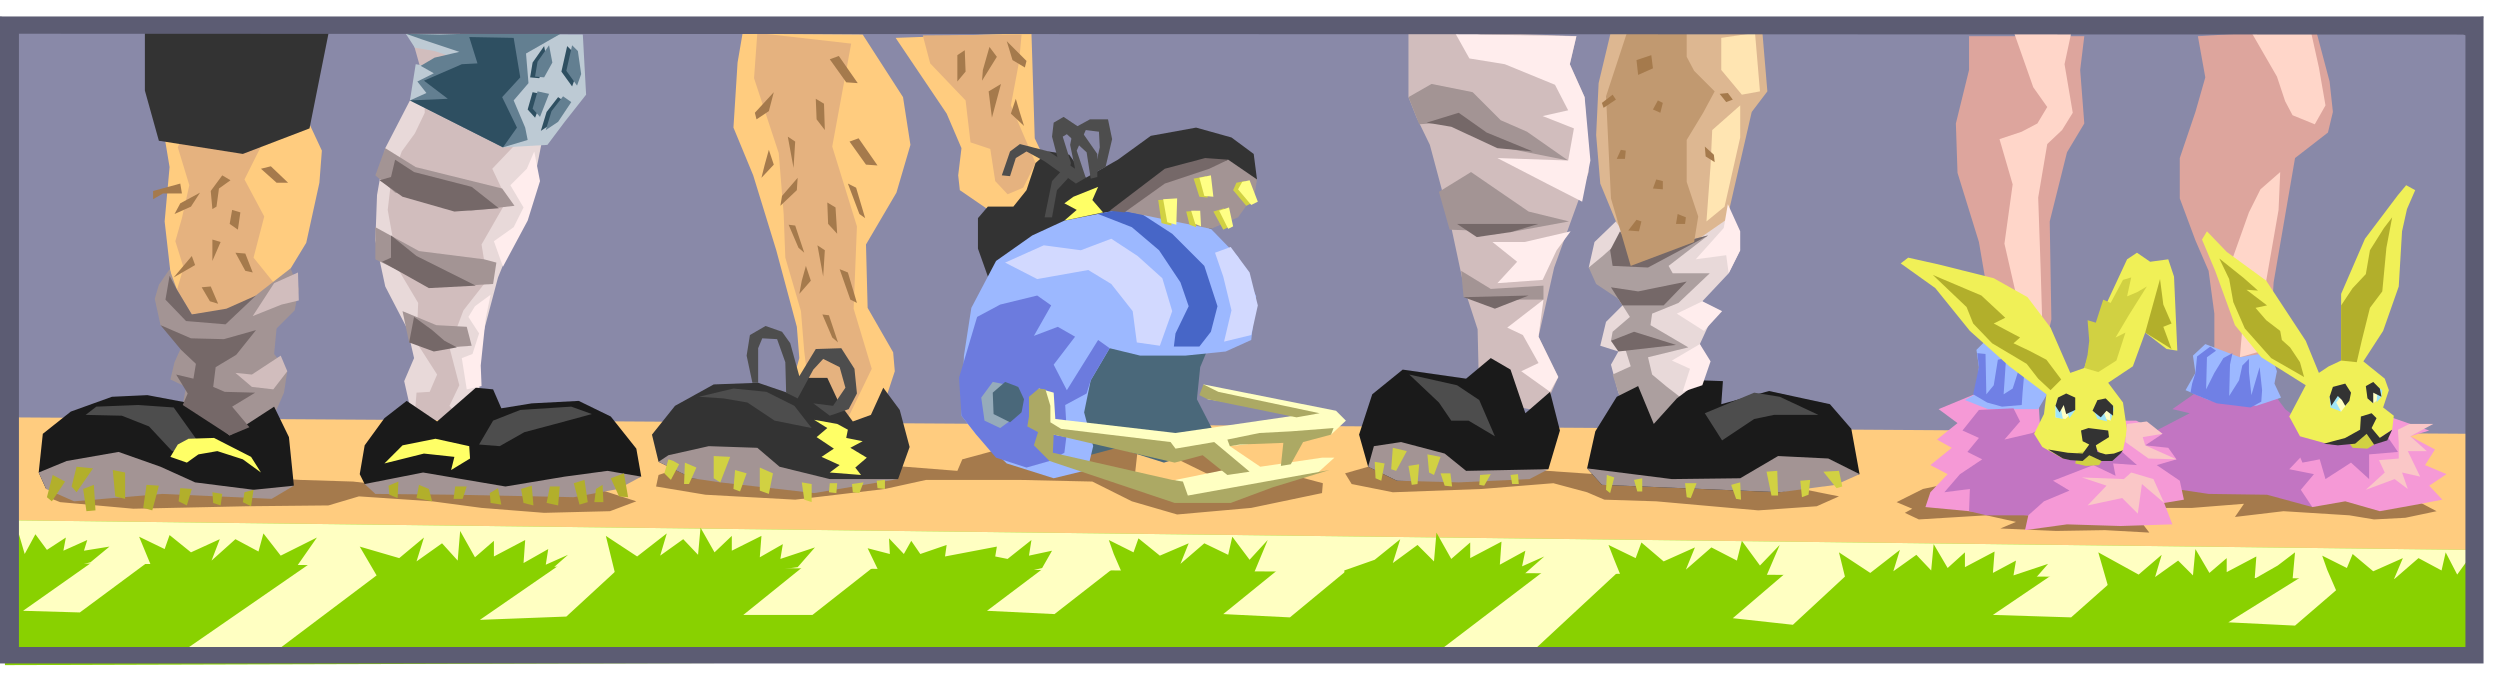 <svg xmlns="http://www.w3.org/2000/svg" width="481.109" height="131.168" fill-rule="evenodd" stroke-linecap="round" preserveAspectRatio="none" viewBox="0 0 3037 828"><style>.pen1{stroke:none}.brush4{fill:#ffcc7f}.brush5{fill:#e5b27f}.brush6{fill:#e8d9d9}.brush7{fill:#d1bdbd}.brush10{fill:#a57a4c}.brush11{fill:#f599d6}.brush12{fill:#89d100}.brush13{fill:#4a687a}.brush14{fill:#ffffc2}.brush15{fill:#1a1a1a}.brush16{fill:#333}.brush17{fill:#9cb8ff}.brush19{fill:#c275c2}.brush20{fill:#a39494}.brush22{fill:#ffeded}.brush23{fill:#756868}.brush24{fill:#4d4d4d}.brush25{fill:#d1d142}.brush26{fill:#b2af2b}.brush29{fill:#2e4f61}.brush30{fill:#637f91}.brush35{fill:#aca964}.brush40{fill:#5c5c73}</style><path d="M12 31 8 586h2995l2-545L12 31z" class="pen1" style="fill:#8989a8"/><path d="M2392 44v41l-16 65 2 60 26 84 14 82 4 63 54 21 16-72-2-119 21-84 21-35-5-65 5-41h-140zm278 0 9 50-12 42-19 56v49l19 51 16 37 7 52v72l65 7 7-117 26-151 40-31 6-25-4-37-17-64-143 9z" class="pen1" style="fill:#dda59d"/><path d="m2517 36-9 42 10 59-13 21-18 17-11 65 3 87 2 67-30-28-16-70 10-72-16-55 27-9 19-10 12-20-17-24-25-71 72 1zm219 5 30 52 10 30 9 17 27 11 13-23-8-46-10-45-71 4zm34 168-24 21-14 28-21 59 14 70-4 47 31-9 1-84 15-86 2-46z" class="pen1" style="fill:#ffd6c9"/><path d="m1088 46 62 92 18 42-4 33 2 18 51 35 58-44v-16l-18-38-4-128-165 6z" class="pen1 brush4"/><path d="m1121 43 120-1-3 33-10 53 30 70-15 30-19 8-15-16-6-39-24-8-6-51-43-45-9-34z" class="pen1 brush5"/><path d="m896 76-5 79 24 58 28 91 25 93 3 38-19 67 81 42 31-23 23-70-2-23-31-54-2-77 37-63 17-58-9-58-49-76-146-1-6 35z" class="pen1 brush4"/><path d="m920 40-4 55 30 91 6 74 2 53 19 65 4 49 4 32 18 32 32 15 28-58-22-73 4-100-30-97 23-125-114-13z" class="pen1 brush5"/><path d="m189 101 17 102-6 66 9 79 23 63 9 126h94l-2-43 9-36-14-28 2-66 42-69 16-73 3-39-21-45-181-37z" class="pen1 brush4"/><path d="m227 151-11 28 14 46-9 40-8 28 10 32-8 27-2 17 20 13 50-2 50-36-25-31 13-50-24-45 30-60-100-7z" class="pen1 brush5"/><path d="m498 122-30 58-10 57-2 55 12 56 27 52 8 35-12 28 12 53 46 24 35-52-5-53 26-98 40-98 22-111-160-29-9 23z" class="pen1 brush6"/><path d="m497 34 18 64 1 39-12 25-16 22-13 37-4 34 7 39 8 37 22 37-2 48 25 39-9 21-16 1-3 39 44 34 22-28-23-29 12-25-12-46 17-45 29-37-7-43 31-54-18-38 40-42V83l-2-44-139-5z" class="pen1 brush7"/><path d="m1958 34-16 67-3 63 5 59 19 46 18 54 10 56-10 53-9 38 54 65 48-47-37-107 56-93 35-152 19-25-6-71-183-6z" class="pen1" style="fill:#ddb791"/><path d="m1963 269-26 25-7 31 27 24 14 22-20 20-7 29 22 7-9 16 9 34 31 49 56-22 15-36 2-34-5-16 18-39-15-13 32-34 14-28-17-37-39 27-70 14-25-39z" class="pen1 brush6"/><path d="m1930 325 17-14 19-17 22 14 87-22-48 37 5 9h45l-38 36-32 13-2 14 46 27-49 12 5 21 18 15 26 20-39 48-39-39-14-44 22-10-6-19-18-12 2-11 21-18-14-22-27-18-9-20z" class="pen1" style="fill:#ac9f9f"/><path d="m10 507 2997 20-4 160L8 660l2-153z" class="pen1 brush4"/><path d="M195 572 87 593l-29 11 15 6 89 8 138-3 99-1 37-11 89 6 60 8 76 6 80-2 32-12-59-19H472l-43-5-64-2-170-11zm696-6-61 1-30 10-3 14 60 10 109 6 109-13 50-11h113l89 2 48 24 55 16 90-8 86-18 1-12-60-16-96-21-53-8 94 46-114-5 4-36-41-15-76 19-59-3-37 10-6 14-76-6-99 11-97-11zm821-8-50 9-28 8 8 13 50 10 108-4 87-7 41 11 21 9 63 2 124 11 71-5 27-12-65-13-217-13-87-6-153-13zm681 24-57 12-32 16 19 8-9 5 17 8 82-5 36 8-19 8 68 3 59-1 54 3-23-30h75l63-5-11 16 59-7 80 5 30 5 38-2 38-8-38-20-202-29-183 26-144-16z" class="pen1 brush10"/><path d="m2760 525 72-32 70 13 49 17-23 7 30 16-12 19 26 11-21 14 16 17-37 7-39 7-42-12-40 7-28-23-37-28 16-40z" class="pen1 brush11"/><path d="m7 632 2992 36 6 131L6 808l1-176z" class="pen1 brush12"/><path d="m1476 403-18 43-4 39 18 35-8 26-50 16-57-18-75 20 3-124 56-37h135z" class="pen1 brush13"/><path d="m7 632 2992 36 5 36L3 684l4-52z" class="pen1 brush14"/><path d="M402 667 208 801h114l170-128-90-6zm1489 15-155 118 112 4 125-116-82-6zm-900-6 80 5-84 66h-84l88-71zm-295-1 68 4-76 70-105 4 113-78zm1478 17 72 4-68 63-73-8 69-59zm340-8 72 4-70 62-95-3 93-63zm286 14h60l-72 62-81-4 93-58zM126 673l56 8-85 63-69-2 98-69z" class="pen1 brush14"/><path d="m437 576 6-35 24-33 27-21 37 25 47-41 21 2 10 23 37-6 57-3 39 19 31 39 6 34-55 15-129 5-74-5-78-6-6-12z" class="pen1 brush15"/><path d="m841 581-41-20-8-33 28-35 47-26 54-2 41 14 18-20h25l14 30 17 23 22-8 15-33 20 27 12 45-14 39-95 8-65-2-90-7zm363-234-16-45v-37l12-14h31l16-20 11-33 16-14 25 4 20 28 39-22 40-29 55-10 43 12 27 20 4 31-56 60-154 20-82 56-31-7z" class="pen1 brush16"/><path d="m1171 432 9-58 30-57 44-31 39-18 65-13h52l61 23 33 34 22 48-6 53-31 14-49 5h-55l-37-9-23 39-8 39 11 41-7 29-41 10-57-18-37-35-18-23 3-73z" class="pen1 brush17"/><path d="m1334 260 41 16 33 28 26 39 10 29-16 33-2 16h31l14-18 8-31-16-49-39-39-37-24-29-5-24 5z" class="pen1" style="fill:#4766c7"/><path d="m2679 469-40 28 21 5-75 39 17 47 81 12 71 1 55 15-14-21 16-19-30-6 18-19 8-30-31-24-17-23-80-5z" class="pen1 brush19"/><path d="m2401 478-46 19 23 17-25 20 18 10-26 21 21 11-21 22-6 18 53 5 72 5-4 18 51-7 65 2 63-2-10-26 24-4-5-23-28-19 24-7-10-14-28-3 21-14-32-16h-31l-86 3-2-31-75-5z" class="pen1 brush11"/><path d="m1358 255 69-42 65-19 35 24-3 18-20 28-33 14-113-23zM812 553l49-11 59 2 27 23 61 15h83l-102 17-114-13-34-5-41-20 12-8zm-369 35 71-14 100 17 72-12 52-7 41 7-28 15-54 10-144-3-97-1-13-12z" class="pen1 brush20"/><path d="M176 36v74l17 61 102 16 81-31 24-120H176z" class="pen1 brush16"/><path d="m493 41 11 17 24 4 23 8-22 12-24-4-7 44 77 29 36 28 54-3 21-28 26-33-4-73-215-1z" class="pen1" style="fill:#bdcad4"/><path d="M1711 36v82l10 25 16 33 23 86 19 89 16 49 2 86 77 14 19-42-24-49 19-84 42-116-5-91-18-40 8-34-204-8z" class="pen1 brush7"/><path d="m1697 584-35-17-11-39 16-49 37-30 77 11 30-25 24 14 18 53 30-26 12 47-14 47-77 9-107 5z" class="pen1 brush15"/><path d="m1881 570-100 2-26-21-53-14-33 5-7 25 35 17 75 2 86-4 23-12z" class="pen1 brush20"/><path d="m2758 428-37 6-42-16-15 14 3 21-12 21 28 12 58 7 30-10-8-17 3-15-8-23zm-263 9-33-17-49-7-12 12 3 21-3 32-14 8 28 11h61l19-32v-28z" class="pen1 brush17"/><path d="m1739 102 50 10 34 34 32 14 50 35-75-15-53-33-53 4-13-33 28-16zm9 131 39-24 70 48 49 12-71 13-74-3-13-46zm27 96 36 22 64-4v17h-47l-50-3-3-32z" class="pen1 brush20"/><path d="m1928 569 10-45 26-42 26-13 19 46 28-31 29-22 27 1-2 28 58-16 74 16 26 30 10 55-97 22-216-9-18-20z" class="pen1 brush15"/><path d="m1928 569 103 13 83-1 46-27 61 3 38 19-29 13-68 9-216-9-18-20z" class="pen1 brush20"/><path d="m1799 42 116 2-8 34 18 40 7 77-10 50-43-22-60-31 86 3 7-39-38-15 31-7-16-31-61-25-43-7-19-34 33 5zm14 252h39l56-13-17 23-17 36-55 4 24-26-30-24zm18 104 44-34-6 45 24 49-10 18-35-25 21-10-19-34-19-9z" class="pen1 brush22"/><path d="m1733 149 39-12 34 24 56 23-43-4-56-26-30-5zm37 123h99l-34 10-41 6-24-16zm8 89 79-2-41 16-38-14zm190-80-12 23 3 19 43 2 73-39-87 22-20-27zm-11 68 33 5 59-12-28 29h-50l-14-22zm0 65 28-11 51 16-70 8-9-13z" class="pen1 brush23"/><path d="m2094 277-34 38 37-5 3 22 14-28v-23l-15-33-5 29zm-57 104 31-15 24 12-22 24-33-21zm-6 57 34-20 13 21-10 29-24 8 9-28-22-10z" class="pen1 brush22"/><path d="m1712 455 58 13 27 18 19 44-32-19h-21l-15-22-36-34zm359 47 60-25 31 5 47 22h-54l-24 5-39 26-21-33z" class="pen1 brush24"/><path d="m1670 561 12 2-4 21-7-3-1-20zm41 5 13-2-2 24-7 1-4-23zm39 9h12l2 16-9-1-5-15zm48 2 13-1-8 14-6-1 1-12zm37 0 9-1 1 12h-8l-2-11zm117 0 9 3-5 19-5-4 1-18zm33 6 10-2v16h-6l-4-14zm62 4h14l-7 18-5-1-2-17zm56 2 11-3 1 21-6-1-6-17zm43-16 6 29h8l-1-30-13 1zm69 0 16 20 7-2-4-19-19 1zm-28 11 12-1-2 18-8 3-2-20zm-495-40 17 4-13 24-6-2 2-26zm42 8 16 3-8 22-6-3-2-22zm-232-330 10-2 10 26-8 4-16-19 4-9zm-52-5 15-3 2 26-10-1-7-22zm-43 26 17-1-1 32-12-3-4-28zm67 14 13-4 5 23-6 3-12-22zm-33 0 11-1 1 20-8-3-4-16zM832 562l14 6-9 20h-6l1-26zm35-8 20 1-12 31-8-5v-27zm26 17 14 4-8 22-8-3 2-23zm30-3 16 7-5 25-11-4v-28zm51 18 12 2v22l-9-3-3-21zm61 2 14-2-5 13-8-1-1-10zm-27-1h9l-1 12-9-1 1-11zm57-3 10-1v11l-9-1-1-9zm-247-24 7 4-10 19-8-8 5-17 6 2z" class="pen1 brush25"/><path d="m1492 194-28-2-49 13-67 51 18 2 49-35 54-18 23-11z" class="pen1 brush23"/><path d="m1319 216-11-33 11-25 16 2 1 19-7 31 14-7 8-34-5-24h-22l-20 11-4 20 6 29-32-21-35-9-12 9-10 29 10 1 7-22 13-8 22 12 38 27 12-7z" class="pen1 brush24"/><path d="M1333 215v-28l-23-33-18-12-12 7-2 17 11 42-11 12-9 44h9l6-33 13-14 4-19-10-32 5-3 24 22 5 32 8-2z" class="pen1 brush24"/><path d="m206 327-13 19-5 17 7 32 27 23-10 22-5 21 19 9-4 22 42 56 64-32 17-39 4-26-16-21 3-31 22-22 5-26-10-25-63 49-57 7-18-30-9-25z" class="pen1 brush20"/><path d="m206 335-5 29 25 26 48 4 37-35-36 16-42 7-18-30-9-17z" class="pen1 brush23"/><path d="m52 527 34-27 50-18 43-2 53 10 47 39 54-35 18 37 6 59-35 10-266-6-9-20 5-47z" class="pen1 brush15"/><path d="m47 574 34-14 63-11 51 18 42 19 71 9 49-5-27 16-133-6-107 9-34-15-9-20z" class="pen1 brush20"/><path d="m64 577 15 8-16 24-6-5 7-27zm37 17 13-5 2 31-11 1-4-27zm36-23 15 3v32l-12-3-3-32zm41 18 15 1-8 30-11-3 4-28zm41 4 14 1-6 20-10-5 2-16zm39 5 12 2-2 14-9-3-1-13zm39 0 11-3-3 20-10-5 2-12zM93 567l20 2-20 29-6-7 6-24zm379 23 12-5-1 20-10-4-1-11zm37-1 12 5 4 15-19-4 3-16zm44 2h14l-5 15h-11l2-15zm42 8 10-6 4 20-13-2-1-12zm38-5 13-4 2 24-12-3-3-17zm35-3h12l-2 23-14-3 4-20zm29-4 13-4 4 27-10 3-7-26zm45-6 16-6 5 29-11-1-10-22zm-18 13 8-5 1 21h-11l2-16z" class="pen1 brush26"/><path d="m468 180 37 23 105 26 15 21-53 6-92-22-24-21 12-33zm-12 96 53 29 79 10 15 4-4 26-36 2-66-12-41-20v-39zm33 102 41 17 37 2 6 23-27 2-49-6-8-38z" class="pen1 brush20"/><path d="m480 194 23 15 70 18 33 26-54 4-63-18-28-20 14-4 5-21zm-16 124 11-5v-27l31 25 38 19 34 17-57 3-57-32zm33 98 6-31 22 16 15 13 15 8-28 5-30-11z" class="pen1 brush23"/><path d="m649 184-9 21-20 20 16 27-12 24-24 17 11 31 30-56 15-48-7-36zm-53 174-19 14-8 13 13 20-8 25-13 5 6 38 18-4-1-25 6-57 6-29z" class="pen1 brush22"/><path d="m117 494 51-2 43 3 30 42v15l-32-4-28-30-33-13-44-1 13-10zm482 17 33-13 62-4 25 9-48 13-34 9-30 17-25-2 17-29zm250-29 42-10 40 4 34 17 21 27-45-9-33-22-29-5-30-2z" class="pen1 brush24"/><path d="m989 510 16 10-13 11 21 14-15 10 22 10-12 9 38 3-7-9 14-12-20-12 15-8-20-4 2-10-13-7-28-5zm-500 31 40-8 41 9 1 15-23 14 4-16-37-4-48 12 22-22zm-262 21 14-10 23-4 31 10 22 16-12-19-45-23-31 1-13 7-9 15 20 7zm1077-323 30-12-7 16 13 15-47 10 15-13-15-8 11-8z" class="pen1" style="fill:#ff6"/><path d="m1509 221 9-2 10 26-8 4-16-19 5-9zm-52-5 14-3 3 26-11-1-6-22zm-44 26 17-1-1 32-11-3-5-28zm68 14 12-4 5 23-6 3-11-22zm-34 0h11l1 19-7-3-5-16z" class="pen1" style="fill:#ffff85"/><path d="m219 223-33 9v10l12-7h23l-2-12zm51-10-14 19 2 22 5-3 3-22 14-10-10-6zm12 42 10 3-3 21-10-7 3-17zm-63-8 24-13-11 17-20 9 7-13zm39 44 10 3-10 23v-26zm-36 33 11-13 4 11-26 15 11-13zm23 25 11-1 9 21-10-3-10-17zm72-144 12-3 21 20h-14l-19-17zm-31 102 12 1 9 23-9-2-12-22z" class="pen1 brush10"/><path d="m661 56-14 20-3 18 11 1 10-18-4-21zm28 0 7 7 4 28-5 14-13-18 7-31zm-42 56 14 3-11 28-9-10 6-21zm31 6 10 7-16 24-15 10 7-23 14-18z" class="pen1 brush29"/><path d="m493 41 20 7 45 15-30 7-17 10 16 9-20 10 11 14-20 9 113 57 30-9-3-15-14-33 18-21-3-36 49-28-154 5-41-1z" class="pen1 brush30"/><path d="m570 45 54 1 8 48-22 24 18 37-17 24-113-57 46-2-29-22 46-20 19-1-10-32z" class="pen1 brush29"/><path d="m195 395 37 16 40 1 39-11-24 30-25 15-3 24 14 6 37 1-28 17 21 25-24 10-57-37 6-14-14-23 21 5 3-18-18-17-25-30z" class="pen1 brush23"/><path d="m307 384 26-40 29-13 1 34-21 5-35 14zm-21 69 20 2 35-23 8 19-17 22-26-3-20-17z" class="pen1 brush7"/><path d="m667 55-14 20-3 18 11 1 10-18-4-21zm28 0 7 7 4 28-5 14-13-18 7-31zm-42 56 14 3-11 28-9-10 6-21zm31 6 10 7-16 24-15 10 7-23 14-18z" class="pen1 brush30"/><path d="M2049 35v34l9 17 25 25-14 26-20 33v51l14 42-5 31-77 29-24-82-6-124 25-76 73-6z" class="pen1" style="fill:#c19970"/><path d="m1476 307 19-7 23 31 10 40-8 36-33 8 9-38-10-41-10-29zm-126-17 32 21 30 27 12 40-15 42-28-4-5-38-26-33-28-17-62 11-39-20 47-21 45 6 37-14z" class="pen1" style="fill:#d2d9ff"/><path d="m1168 505-3-46 22-74 28-15 45-11 17 12-21 37 29-11 21 12-26 34 16 31 38-61 14 10-23 39-5 16-26 14 2 34-3 24-18 10-28 8-37-12-24-28-18-23z" class="pen1" style="fill:#6c7bde"/><path d="m1560 686 76 7-69 57-81-4 74-60zm-288 1 86-1-77 60-82-4 73-55z" class="pen1 brush14"/><path d="m1237 470-31-6-14 19 4 28 19 9 26-19-4-31z" class="pen1" style="fill:#96abba"/><path d="m1227 513-20-10-1-26 15-13 16 6 7 15-3 16-14 12z" class="pen1 brush13"/><path d="m1282 509 146 17 158-23-119-18-5-18 161 32 12 12-18 17-123 14 37 25 75-11h15l-21 19-84 20-84 13-4-25 59-12-10-25-53 10-144-28-18-17v-39l18 5 2 32z" class="pen1 brush14"/><path d="M1250 506v-24l12-10 8 1 6 20v20l13 8 133 16 6 8 47-8 43 36-27 4-30-24-34 9-147-34-1 22 145 33 13 2 6 17 172-31-69 21-51 19h-68l-152-51-19-19 5-16-13-7 2-12zm212-39 18 9 123 26-28 5-108-22-10-5 5-13z" class="pen1 brush35"/><path d="m1491 534 39-8 38-2 52-4-3 8-34 9-15 27-12 2 3-28-53 2-12 2-3-8z" class="pen1 brush35"/><path d="m3000 722 6-53-21 29-14-27-5 22-28-15-30 26 11-26-36 16-25-21-7 17-30-15 6 17 13 30h160zm-766-51 38 25 36-28-8 26 28-20 18 19 3-32 17 29 21-19v18l36-19-2 26 28-15-3 18 42-14-21 24-103 14-117 1-13-53zm-716 38 22-53-22 24-21-28-5 22-29-14-29 25 10-25-35 15-26-21-6 17-30-15 6 17 13 30 152 6zm1031-38 49 27 28-24-8 27 28-20 18 18 3-32 17 29 21-18v17l36-19-2 27 28-16 21-16-3 33-22 15-81 10-116 1-17-59zm-411 47 24-56-24 25-22-30-6 24-31-16-31 27 11-27-38 17-27-23-7 19-33-16 7 18 13 32 164 6zm-505-25 37-13 31-25-9 29 30-22 20 20 3-35 18 32 23-20v19l38-20-2 28 31-17-4 19 27-12-25 22-90 16-125 1-3-22zM437 664l48 14 30-25-9 29 31-22 19 21 3-36 18 32 23-20v19l38-20-2 28 30-17-3 19 27-12-25 22-90 16-114-7-24-41zm299-13 38 25 36-28-8 27 28-20 18 19 3-33 17 30 21-20v18l36-18-2 26 28-16-3 18 42-14-21 24-103 14-117 1-13-53zm-381 45 30-43-44 22-21-27-6 22-28-15-29 26 10-26-35 16-26-21-6 17-31-15 7 17 12 29 167-2zM23 649l7 24 13-24 14 19 23-15-3 16 29-13-4 13 31-5-23 19-61 16-38-12 12-38zm1045 46-14-29 27 7-1-19 18 19 9-16 11 16 32-11-2 14 63-12-2 12 15 3 29-23-3 19 28-6-12 21-79 19-119-14z" class="pen1 brush12"/><path d="M2091 46v39l25 30 22-4-6-71-41 6zm23 82-34 30-2 43-5 68 22-18 19-84v-39z" class="pen1" style="fill:#ffe5b2"/><path d="m1005 246 10 6 2 32-11-12-1-26zm-55-8 19-22-1 15-20 19 2-12zm43 60 9 6-2 32-7-38zm-19 43 5-18 6 18-14 16 3-16zm25 41 8 1 11 33-7-6-12-28zm33-210 11-4 23 33-14-1-20-28zm-12 155 10 4 11 37-8-4-13-37z" class="pen1 brush10"/><path d="m955 477-1-37-10-28-18-1-5 12v42h-7l-7-33 4-25 19-11 20 7 10 14 11 40 20-33 31-1 16 25 3 30-10 19-23 8-20-15 24 3 15-22-7-25-20-10-12 13-19 35-14-7z" class="pen1 brush24"/><path d="m991 120 10 6 1 32-10-13-1-25zm-74 17 23-25-6 23-15 10-2-8zm40 29 9 6-2 32-7-38zm-28 34 5-18 6 18-15 16 4-16zm29 73 8 1 11 33-7-6-12-28zm50-201 11-4 23 33-14-1-20-28zm22 151 10 5 11 37-7-5-14-37zm142-162-9 6v32l10-12-1-26zm75 13-24-24 7 23 15 9 2-8zm-31 28-15 9 4 32 11-41zm23 35-5-17-6 18 16 15-5-16zm-28-68-9-12-8 28-1 13 18-29z" class="pen1 brush10"/><path d="m2404 498-20 25 20 9-14 17 18 9-27 18-19 22 31-4-1 27 21 5h51l19-17 31-13-20-12 31-12 18-7 27 13-3-15 29 2-35-31-51-31-41 23-34 8 19-22-8-16-42 2zm373 17 20 47 21-4 7 24 31-20 22 20v-30l35-3-24-35-112 1z" class="pen1 brush19"/><path d="m2402 429 10 1 1 49 9-11 5-31 10-2-3 44 11-7 9-28 5 10-2 23-1 15-24 2-18-5-17-10 7-33-2-17zm261 37 4-13 2-20 16-12 7 5-11 8-1 39 10-20 11-18 11-6-3 14-1 38 12-19 4-18 8-8v16l3 28 10-34 3 28-1 14-13 7-41-5-32-13 2-11z" class="pen1" style="fill:#7080e5"/><path d="m2532 447 25-74 27-58 12-8 16 11 22-3 7 21 4 90-13-2-26-20-15 41-30 20 18 24 5 34-5 24-10 9-15-2-11-13-18 17-19-1-25-14-10-16 12-24 3-24-45-34-48-43-42-52-42-30 9-7 36 8 68 17 41 23 28 37 24 55 17-6zm285 6-16-39-48-73-48-35-24-25-6 10 16 38 24 66 32 39 54 34-20 38 13 24 36 10 31-8 13-10 17 10 15-10 2-17-13-10 7-21-5-14-26-21 24-37 19-54 4-67 6-27 10-23-11-6-10 12-40 53-29 67v81l-15 7-12 8z" class="pen1" style="fill:#f0f057"/><path d="m2348 334 59 25 29 27-14 7 32 17-8 7 19 9 21 11 18 24-13 13-15-14-14-18-42-25-23-24-8-20-41-39zm348-20 30 24 17 15-14-1 25 19-14 3 13 15 17 13 2 11 10 9 12 18 5 18-40-23-32-36-14-32-5-28-12-25zm-90 90 18-65 4 31 10 23-10 4 10 27-32-20zm238 34v-67l14-21 16-17 5-29 17-27 10-13-7 37-5 53-15 20-10 40-6 26-19-2z" class="pen1 brush26"/><path d="m2500 483-3 10v14l12 2 12-11-9-9-12-6zm52 10-10 6 10 8 12 4 3-18h-15zm288-12-10 1 2 11 12 7 10-13-4-9-10 3zm42-9-6 12 7 6 10-8-11-10z" class="pen1 brush14"/><path d="m2524 550-3 13 13 3 16-1 8-13-21-5-13 3zm325-18 9 12 18 1 8-5-3-20-20 12h-12z" class="pen1 brush25"/><path d="m2538 540-8-4-2-13 9-3 24 3 1 8-16 10 2 8 10 3 10-1 11-4-3 4-10 9h-13l-15-7-8 7-15-1-9-2-18-11 24 4 18 1 8-11zm329-18 1-16 13-4 6 6-6 12 10 12 15-10-6 13-16 5-9-13-14 12-21 2-17-2 26-7 18-10z" class="pen1 brush16"/><path d="m2532 447 17 5 22-14 11-34-12 6 16-27 22-35-12 7-12 5 5-23-10 3-15 28-9-4-9 28-10-3 2 25-2 17-4 16z" class="pen1 brush25"/><path d="m2507 486-4 8 3 15-9-2v-14l12-11 8 2 4 14-7 10-3-7-4-15zm52 9-3 7 4 10-12-3-4-9 11-13 12 6 1 4-4 14-1-9-4-7zm285-14-6 8 6 11-13-5-1-13 9-6 5 5zm38-9 6 5-1 12 6-7 1-8-7-5-5 3z" class="pen1" style="fill:#a0e5f7"/><path d="m2854 487 2-10-7-11-15 4-4 12 2 11 8-12 5 5 4 7 5-6zm22-3-2-15 9-5 8 8 2 10-10-5v13l-7-6zm-355 14v-15l-11-5-10 5-3 10 5 8 5-9 3 11 11-5zm21 1 6-13 10-2 9 9v12l-8-6-7 8-10-8z" class="pen1 brush16"/><path d="M0 20h3017l-5 22L13 41 0 20z" class="pen1 brush40"/><path d="m2584 515 24-3 19 15-24 4 3 10 38 17-34-1-28-20 2-22zm5 59 27 8 13 29-27-23-5 36-19-19-42 9 23-24-30-10 51 2 9-8zm324-52 14-7h29l-28 15 20 18h-23l15 31-22-5 7 20-16-12-35 13 23-21-7-15 24-2v-19l-1-16z" class="pen1" style="fill:#fac7c7"/><path d="m1988 73 18-6 2 16-18 8-2-18zm20 60 6-11 6 3-3 12-9-4zm-44 60 5-11 6 1-1 10h-10zm44 36 4-11 8 2v10l-12-1zm-30 51 10-13 6 2-3 12-13-1zm58-8 2-12 10 4-1 8h-11zm53-158 10-1 6 8-8 3-8-10zm-18 64 11 10 1 9-11-7-1-12zm-125-53 13-10 4 6-15 10-2-6z" class="pen1 brush10"/><path d="m0 20 52 11-29 9v746h2972V43l-29-16 51-7v786H0V20z" class="pen1 brush40"/></svg>
